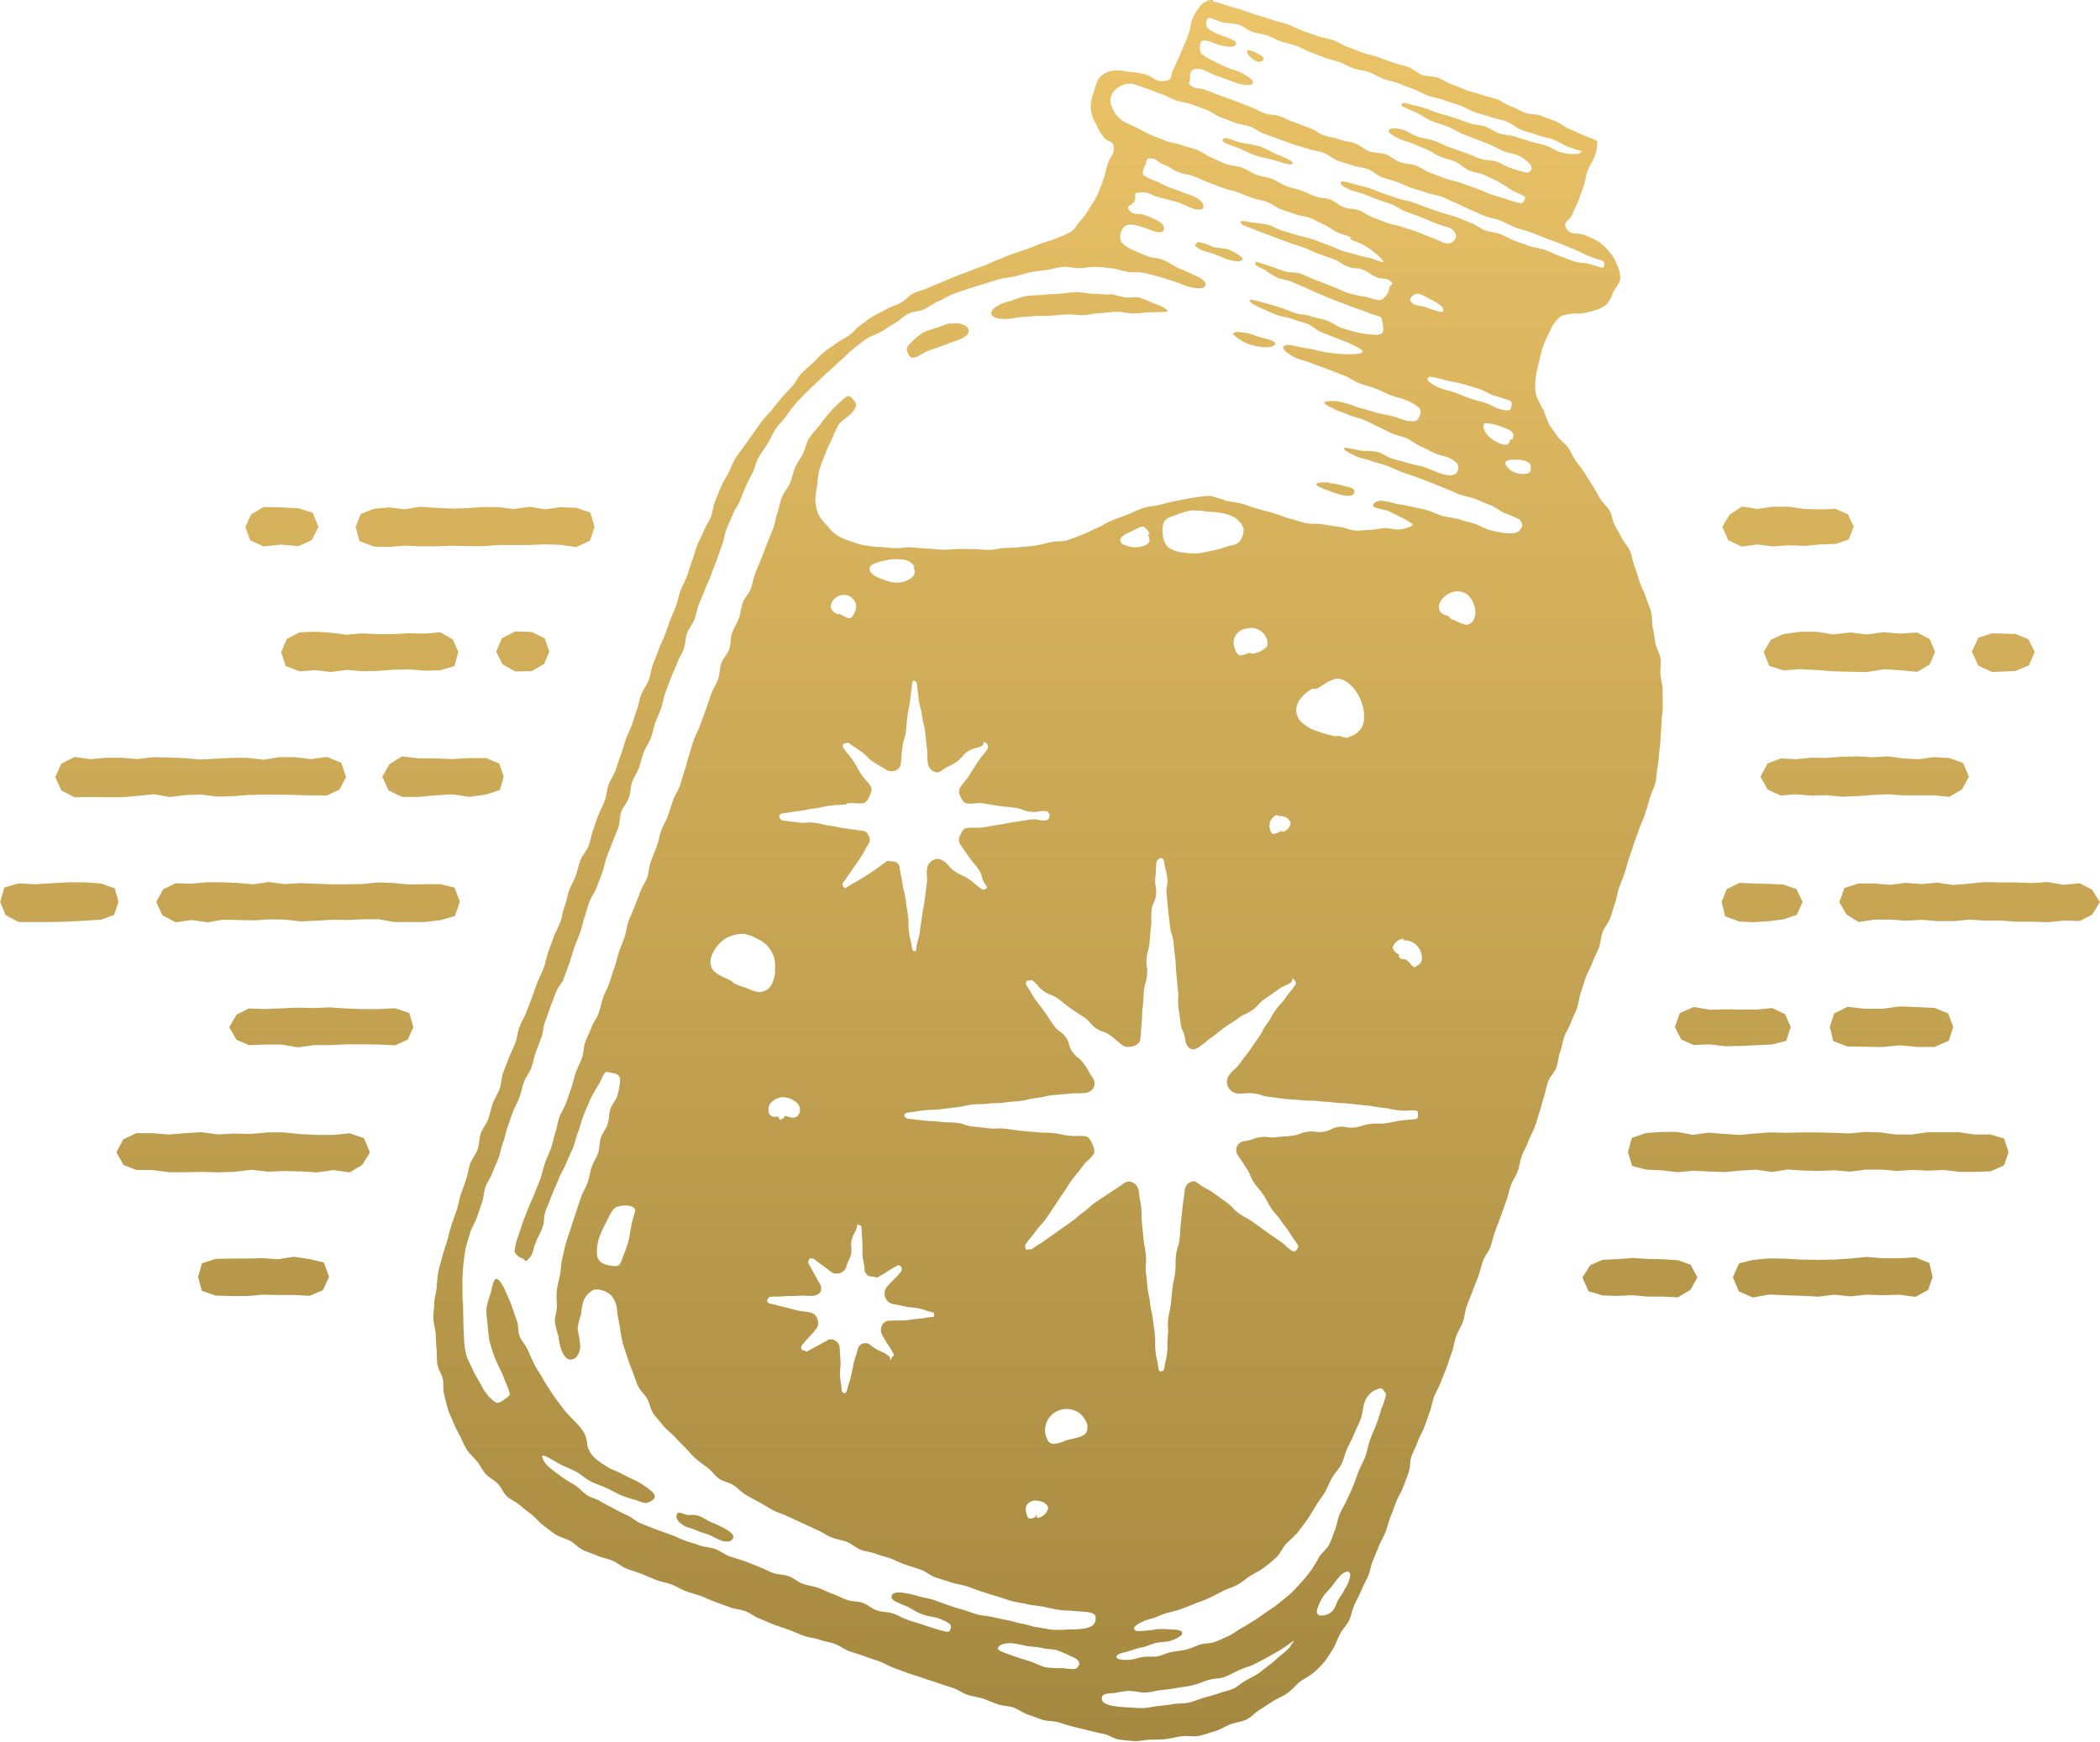 <svg xmlns="http://www.w3.org/2000/svg" xmlns:xlink="http://www.w3.org/1999/xlink" width="46.998" height="38.992" viewBox="0 0 46.998 38.992">
  <defs>
    <linearGradient id="linear-gradient" x1="0.5" y1="1" x2="0.5" gradientUnits="objectBoundingBox">
      <stop offset="0" stop-color="#a58940"/>
      <stop offset="0.997" stop-color="#ebc368"/>
      <stop offset="1" stop-color="#ebc368"/>
    </linearGradient>
  </defs>
  <path id="pib_icon" d="M654.215,998.456c-.008-.117-.038-.233-.051-.352s.016-.241,0-.359-.091-.226-.113-.343-.034-.235-.06-.351-.009-.243-.039-.358-.087-.224-.121-.338-.1-.219-.135-.331-.068-.229-.111-.34-.056-.235-.1-.342-.137-.2-.189-.3c-.044-.089-.1-.184-.159-.291-.051-.092-.053-.219-.113-.32s-.148-.168-.209-.266-.107-.194-.168-.29-.117-.19-.179-.285-.135-.182-.2-.274-.106-.2-.17-.293-.168-.159-.233-.247-.137-.192-.194-.281a2.713,2.713,0,0,1-.124-.318,2.147,2.147,0,0,1-.156-.3.908.908,0,0,1-.029-.331,2.245,2.245,0,0,1,.068-.389c.033-.124.058-.265.1-.387a2.9,2.9,0,0,1,.168-.376.708.708,0,0,1,.257-.328,1.314,1.314,0,0,1,.413-.048,1.7,1.7,0,0,0,.307-.069.693.693,0,0,0,.283-.136.967.967,0,0,0,.148-.274c.055-.106.144-.194.156-.3a.722.722,0,0,0-.078-.323.807.807,0,0,0-.166-.277,1.292,1.292,0,0,0-.237-.228,2.221,2.221,0,0,0-.3-.141c-.2-.09-.316.025-.43-.165-.083-.138.085-.165.143-.316s.072-.145.13-.295.052-.154.11-.3c.048-.124.052-.25.089-.35.049-.134.128-.232.157-.325a.82.82,0,0,0,.068-.352c-.011-.032-.1-.052-.319-.145-.085-.036-.186-.088-.319-.141-.094-.037-.184-.126-.307-.172-.1-.038-.208-.078-.327-.122-.1-.038-.231-.022-.348-.066-.1-.038-.2-.1-.318-.143s-.2-.115-.313-.157-.222-.056-.336-.1-.224-.055-.338-.1-.211-.09-.325-.132-.206-.107-.319-.148-.237-.024-.351-.065-.2-.135-.311-.175-.23-.062-.341-.1l-.334-.121c-.113-.04-.232-.058-.342-.1s-.222-.085-.331-.125-.213-.113-.323-.152-.235-.054-.344-.093-.227-.079-.335-.117-.219-.1-.327-.141-.232-.065-.339-.1-.233-.07-.339-.106l-.336-.114c-.129-.044-.245-.069-.339-.1a2.507,2.507,0,0,0-.344-.1c-.006,0,.017-.04.017-.04a.384.384,0,0,0-.3.147,1.2,1.2,0,0,0-.175.287c-.039.086-.038.206-.081.326s-.108.272-.163.4c-.068.164-.136.313-.179.395-.071.136-.006.227-.156.257-.26.052-.25-.077-.5-.147a2.336,2.336,0,0,0-.385-.052.765.765,0,0,0-.388-.008.5.5,0,0,0-.251.172,1.549,1.549,0,0,0-.1.284,1.021,1.021,0,0,0-.071.37.807.807,0,0,0,.119.35,1.175,1.175,0,0,0,.193.323c.094.094.187.05.2.182.022.192-.062.187-.124.371s-.044.19-.106.374c-.042.123-.089.23-.127.33a2.4,2.4,0,0,1-.18.3,1.265,1.265,0,0,1-.2.28c-.075.081-.126.2-.233.265a3.043,3.043,0,0,1-.323.141c-.1.043-.212.067-.333.114-.1.038-.207.083-.327.125l-.333.115c-.112.039-.214.089-.316.125s-.211.1-.313.135-.217.078-.318.117-.215.08-.316.121-.211.087-.312.131-.211.082-.312.13-.217.066-.318.119-.17.151-.271.206-.21.078-.311.137-.2.1-.3.159-.19.134-.285.2-.166.164-.259.231-.2.113-.292.184-.194.125-.281.2-.163.162-.247.241-.172.15-.253.233-.122.2-.2.283-.158.163-.233.252-.145.174-.216.266-.157.165-.228.26-.133.184-.2.279-.13.187-.2.284-.14.181-.2.28-.091.2-.154.323c-.044.083-.107.178-.167.315-.04.091-.084.2-.136.33-.039.1-.044.221-.092.344-.039.1-.114.2-.16.317-.039.1-.1.2-.147.323-.039.1-.068.219-.112.337s-.067.22-.111.337-.1.209-.145.325-.058.227-.1.342-.094.214-.136.329-.077.22-.12.335-.1.214-.139.328-.085.219-.127.333-.05.231-.093.345-.123.205-.166.32-.056.231-.1.345-.07.226-.112.34-.1.216-.138.331-.067.227-.109.34-.075.223-.116.337-.114.21-.156.324-.041.238-.083.352-.1.213-.145.327-.077.226-.119.34-.057.234-.1.349-.139.207-.181.318-.064.235-.105.347-.108.219-.148.33-.056.238-.1.349-.054.238-.094.35-.106.219-.147.331-.082.228-.123.339-.062.235-.1.347-.1.221-.143.332-.081.229-.122.34-.089.228-.131.34-.111.22-.152.331-.051.241-.092.352-.1.222-.143.333-.09.226-.131.337-.037.246-.077.356-.114.218-.153.328-.063.237-.1.346-.129.214-.168.324-.034.248-.072.358-.128.216-.166.324-.054.241-.091.349-.084.232-.12.339-.056.243-.092.35c-.041.123-.086.235-.119.341-.039.123-.063.241-.094.345-.038.127-.079.239-.106.343-.034.131-.07.243-.091.347a3.324,3.324,0,0,0-.038.356c-.013.124-.051.234-.054.353s-.023.227-.02.342.043.226.051.341.007.228.02.341,0,.231.018.344.1.217.122.328,0,.236.029.344.054.227.086.332.091.216.129.317a2.819,2.819,0,0,0,.152.3,2.076,2.076,0,0,0,.149.3c.06.085.148.161.223.254s.117.193.193.28.19.132.268.214.121.2.2.279.2.122.283.194.181.147.263.209c.1.077.171.177.261.244s.187.147.284.211.219.083.327.144.176.149.29.206c.1.048.213.078.33.131.1.044.22.061.337.11.1.043.193.129.31.176s.217.071.334.117.211.091.327.135.224.057.34.1.206.107.32.15.221.067.336.109.212.092.326.134.219.077.332.119.23.048.344.089.2.125.316.166.214.094.328.136.221.075.334.116.216.091.33.132.233.045.347.087.234.052.343.092.21.123.32.163.228.071.338.112.226.077.336.116.215.106.324.146.224.084.332.122.228.071.336.11.226.073.334.112.227.072.335.11.213.114.321.152.237.048.345.085.223.09.33.126.241.036.348.072.212.121.319.156.226.085.332.119.246.022.353.055.231.073.337.1.235.055.341.083c.123.031.236.057.343.079.124.026.227.109.334.124.124.018.242.028.352.034s.235-.028.35-.03.229,0,.347-.014.248-.048.368-.064.259.018.377-.007.242-.072.36-.106.226-.107.341-.152.246-.052.359-.107.195-.155.3-.22.2-.131.311-.2.223-.107.326-.185.179-.178.267-.245.21-.122.3-.2a2.156,2.156,0,0,0,.251-.253,2.9,2.9,0,0,0,.195-.3c.057-.091.09-.206.152-.323.05-.1.146-.18.2-.3.047-.1.064-.222.115-.34.045-.1.106-.2.155-.321s.1-.206.151-.322.06-.226.107-.342.09-.214.135-.329.107-.209.151-.324.069-.224.113-.339.083-.219.126-.334.112-.209.155-.324.081-.221.123-.336.021-.243.064-.358.1-.215.14-.329.106-.213.148-.327.078-.222.12-.337.055-.23.1-.343.107-.211.149-.326.089-.218.131-.332.074-.225.116-.339.052-.234.094-.348.109-.213.151-.328.046-.237.087-.351.087-.219.128-.332.089-.22.13-.333.064-.23.105-.344.127-.208.168-.323.064-.23.105-.344.085-.224.127-.339.08-.226.122-.34.062-.231.1-.341.115-.212.155-.322.053-.234.093-.343.105-.215.145-.325.1-.215.144-.324.068-.229.107-.338.064-.23.1-.34.054-.233.093-.342.142-.2.182-.31.046-.237.085-.346.054-.234.093-.343.112-.213.151-.322.1-.218.137-.327.046-.238.085-.347.072-.229.112-.339.107-.217.146-.326.1-.217.142-.326.043-.238.082-.347.132-.207.171-.314.071-.229.109-.337.053-.236.091-.344.088-.225.125-.331.06-.235.1-.341.078-.228.114-.334.083-.227.118-.332.1-.226.13-.331c.039-.122.072-.235.1-.339.038-.124.095-.229.123-.331.035-.128.029-.25.052-.353a3.393,3.393,0,0,0,.037-.35c.018-.122.026-.23.032-.344s.018-.22.022-.347.027-.234.025-.355,0-.236-.007-.356m-10.574-13.668c0-.161.029-.256.255-.213.093.018.206.105.375.159.108.035.232.085.379.136.241.083.381.072.4.01.017-.047-.071-.131-.277-.235-.084-.042-.2-.065-.333-.124-.148-.066-.259-.126-.344-.168-.221-.111-.235-.165-.231-.254.005-.131.006-.183.153-.161.066.009.153.057.28.092.245.067.35.046.372-.014s-.048-.1-.293-.187a1.38,1.38,0,0,1-.273-.126.169.169,0,0,1-.056-.272c.02-.023.113.028.344.1a3.125,3.125,0,0,1,.346.048c.094.031.184.119.306.161.1.034.216.041.335.082.1.036.2.1.316.136s.216.053.33.094.2.1.313.141.208.083.321.124.217.062.329.1.2.1.316.139.225.042.337.082.2.1.315.146.221.059.333.1.231.092.345.133.225.108.339.15.244.057.357.1.237.075.349.117.225.111.337.152.242.066.354.108.246.058.358.1.215.145.325.187.243.072.351.113c.126.048.252.064.357.1.132.051.236.123.331.161.213.085.332.1.33.114a.057.057,0,0,0-.035.014c-.011.031-.046.037-.118.039a.975.975,0,0,1-.347-.044c-.1-.029-.2-.108-.325-.147-.105-.033-.223-.054-.344-.093l-.339-.106c-.11-.035-.235-.034-.351-.072s-.208-.117-.322-.154-.236-.039-.349-.076-.225-.082-.338-.12-.232-.066-.344-.1-.224-.085-.334-.122-.237-.051-.346-.088c-.056-.019-.139-.031-.155.014s.1.076.344.187c.092.042.192.124.335.183.1.043.228.073.361.126.108.044.216.12.347.171.1.041.2.077.3.116s.206.079.3.119.2.1.292.139c.111.047.226.054.31.091a.832.832,0,0,1,.26.174c.1.088.077.215-.057.217a2.7,2.7,0,0,1-.343-.1c-.1-.031-.2-.1-.324-.147-.105-.035-.237-.02-.354-.061s-.217-.089-.331-.13l-.354-.124c-.128-.044-.237-.109-.344-.146-.132-.045-.258-.058-.362-.091-.145-.046-.248-.132-.343-.157-.249-.065-.323-.026-.325.032,0,.027.069.085.241.17.081.04.191.058.305.108.09.039.191.081.3.126s.208.122.31.165.233.067.335.11.2.15.3.193c.116.05.238.058.335.1.119.052.221.106.314.149a3.441,3.441,0,0,1,.3.189c.188.1.314.131.315.172a.175.175,0,0,1-.077.134,2.214,2.214,0,0,1-.352-.1c-.1-.032-.212-.063-.342-.107-.1-.035-.211-.09-.334-.133-.106-.037-.218-.079-.337-.12s-.228-.058-.346-.1-.22-.085-.336-.127-.208-.121-.324-.162-.24-.037-.356-.078-.2-.133-.319-.174-.247-.025-.362-.066-.207-.137-.322-.178c-.167-.06-.179-.028-.347-.088s-.177-.032-.344-.092-.152-.1-.319-.162-.166-.065-.333-.125-.161-.075-.329-.135-.185-.012-.352-.073-.158-.084-.325-.145-.165-.067-.333-.128-.167-.062-.335-.123-.166-.066-.335-.127-.2,0-.338-.109c-.058-.047,0-.066,0-.141m-2.5,35.509c-.016.1-.1.1-.335.067a2.263,2.263,0,0,1-.409-.022c-.115-.03-.236-.1-.382-.144s-.272-.086-.371-.121c-.244-.084-.319-.127-.306-.162.025-.067.119-.112.3-.111a2.848,2.848,0,0,1,.342.064c.106.017.225.015.348.045s.234.023.323.047a2.28,2.28,0,0,1,.3.128c.176.068.221.126.208.211,0,.005-.017,0-.017,0m4.747-.422a1.565,1.565,0,0,1-.233.209c-.074.063-.149.14-.242.207s-.164.135-.255.194-.188.106-.279.157-.182.138-.269.177c-.1.047-.223.067-.333.107s-.222.067-.334.1-.22.081-.332.107-.236.014-.349.033-.23.033-.343.044-.233.046-.345.045c-.128,0-.243-.01-.345-.017a2.411,2.411,0,0,1-.346-.036c-.183-.043-.244-.108-.212-.2.022-.06.083-.073.271-.083a2.39,2.39,0,0,1,.321-.049c.133,0,.254.04.367.038.13,0,.247-.047.361-.056s.238-.028.357-.048.233-.031.356-.062.22-.076.346-.115.242-.025.355-.067.216-.1.325-.151.228-.078.335-.131.215-.109.318-.167.213-.115.312-.18c.3-.2.321-.246.19-.068-.005.007,0,.005,0,.005m1.254-1.326c-.007.01-.013,0-.013,0a1.563,1.563,0,0,1-.152.259c-.063.092-.081.215-.147.278a.329.329,0,0,1-.292.1c-.069-.025-.07-.08-.046-.146a1.079,1.079,0,0,1,.13-.278c.057-.081.141-.155.2-.234a2.5,2.5,0,0,1,.193-.241c.121-.108.207-.1.212,0a.752.752,0,0,1-.089.258m.8-4.026c-.032.092-.061.216-.12.371-.038.1-.093.223-.146.363-.042.11-.056.239-.109.376v.007c-.044.115-.107.216-.147.321s-.083.227-.123.331-.1.219-.146.323-.117.215-.16.318-.059.239-.1.341-.083.231-.131.328c-.057.114-.169.187-.225.281a3.383,3.383,0,0,1-.182.3,2.912,2.912,0,0,1-.219.27c-.077.083-.151.17-.242.252s-.174.143-.271.224-.181.126-.272.191-.177.129-.272.187-.184.119-.284.171-.183.128-.285.174-.2.094-.308.133-.224.026-.331.06-.2.084-.315.112-.219.033-.33.056-.207.075-.3.093c-.115.022-.226,0-.32.015-.123.018-.224.06-.31.065-.2.012-.316-.021-.294-.078s.123-.073.274-.115a2.362,2.362,0,0,1,.288-.084c.112-.02.213-.074.313-.1.119-.027.236-.018.326-.046.164-.051.252-.118.265-.155.025-.067-.061-.1-.243-.1a1.84,1.84,0,0,0-.323-.007,2.41,2.41,0,0,1-.444.042c-.11-.04-.071-.107.059-.176a1.068,1.068,0,0,1,.257-.1c.1-.023.207-.083.327-.12.105-.032.22-.052.335-.094s.213-.081.324-.126.218-.078.325-.128.206-.106.311-.159.223-.081.323-.139.19-.141.287-.2.21-.112.3-.182a3.292,3.292,0,0,0,.271-.224c.088-.082.133-.209.217-.3s.179-.162.258-.258.147-.191.219-.291.125-.2.193-.309.14-.2.2-.3.1-.216.162-.326.154-.193.208-.3.076-.23.126-.344.111-.216.157-.331.106-.22.148-.337c.054-.148.048-.284.088-.375a.465.465,0,0,1,.241-.275c.111-.052.146-.061.2.03.037.063.081-.014-.048.357m.783-6.457c-.175.022-.177.013-.352.036s-.173.038-.347.061-.178-.006-.353.017-.171.055-.346.078-.182-.035-.358-.012-.166.086-.341.109-.181-.026-.355,0-.17.065-.346.088-.177.01-.353.033-.182-.026-.359,0-.17.066-.347.088a.217.217,0,0,0-.177.121.209.209,0,0,0,.033.209c.095.142.093.143.188.285s.064.163.159.307.113.13.208.273.082.152.177.3.118.129.213.272.109.135.2.279.1.143.193.287c.018.028-.014.079-.037.1s-.029.037-.046.037a.1.1,0,0,1-.051-.013c-.147-.1-.136-.121-.284-.226s-.149-.1-.3-.209l-.295-.212c-.148-.106-.162-.086-.311-.192s-.126-.139-.275-.245-.147-.109-.3-.216-.165-.085-.314-.191c-.039-.028-.08-.069-.126-.069a.223.223,0,0,0-.2.223c-.02.18-.028.179-.048.359s-.018.18-.038.359-.01.181-.029.36-.059.176-.079.356,0,.182-.017.362-.039.177-.06.357-.017.18-.037.359-.041.177-.061.358.013.184-.007.365,0,.183-.016.365-.043.178-.062.36a.09.09,0,0,1-.075.076c-.036,0-.056-.042-.06-.078-.02-.18-.041-.177-.061-.357s0-.183-.015-.362-.025-.178-.045-.358-.042-.177-.062-.358-.037-.178-.057-.358-.019-.18-.039-.359.017-.183,0-.363-.031-.179-.051-.359-.017-.181-.036-.362,0-.183-.02-.364-.033-.18-.053-.361a.239.239,0,0,0-.227-.214.243.243,0,0,0-.128.058c-.145.1-.15.1-.3.2s-.149.1-.3.2-.133.12-.279.225-.135.119-.282.224-.148.1-.294.207l-.295.208c-.147.105-.155.093-.3.2-.012.008-.031-.008-.045-.008s-.054.025-.068.012a.125.125,0,0,1-.011-.124c.1-.145.115-.137.218-.282s.123-.133.227-.278.1-.148.2-.293.094-.154.2-.3.09-.156.2-.3.119-.137.224-.284.138-.124.243-.271c.047-.065.011-.16-.022-.234s-.08-.163-.16-.173c-.18-.019-.183.007-.363-.013s-.177-.038-.357-.057-.182,0-.361-.019-.181-.013-.361-.033-.179-.026-.358-.046-.183.01-.363-.01l-.359-.04c-.18-.02-.175-.062-.356-.082s-.182,0-.363-.023-.182-.008-.364-.028l-.362-.042c-.035,0-.082-.043-.082-.078s.049-.055.084-.059c.18-.02.179-.029.358-.049s.182-.006.361-.025.179-.024.359-.043.178-.042.358-.062.182,0,.361-.021.181,0,.361-.024.179-.017.359-.037.177-.045.357-.065.178-.042.359-.062.181-.014.363-.034.183,0,.365-.017a.247.247,0,0,0,.2-.131.238.238,0,0,0-.041-.228c-.1-.145-.084-.159-.187-.3s-.148-.114-.252-.26-.048-.185-.152-.33-.156-.109-.261-.256-.1-.149-.205-.3-.111-.143-.215-.29-.088-.159-.193-.306a.094.094,0,0,1,.005-.107c.013-.013.042-.006.06-.006s.042-.018.054-.01c.145.1.118.142.263.245s.173.066.319.17.139.113.284.216.15.1.3.2.121.139.268.244.18.059.326.165.134.122.282.227a.188.188,0,0,0,.123.024c.116,0,.247-.056.26-.171.02-.179.012-.18.031-.36s0-.182.023-.361.008-.181.027-.36.051-.176.07-.357-.029-.185-.01-.365.046-.177.065-.356.013-.18.033-.359-.006-.184.013-.363.081-.174.1-.354-.036-.187-.016-.368.008-.183.027-.364a.141.141,0,0,1,.1-.087c.035,0,.068.056.072.091.02.18.049.177.068.357s-.032.185-.013.365.014.18.034.359.022.18.042.36.058.175.077.355.019.179.039.359.008.181.027.36.015.181.034.361-.011.184.009.365.03.18.05.361.077.174.1.356c.012.115.075.235.191.235a.27.27,0,0,0,.135-.065c.145-.1.138-.112.283-.216s.139-.115.284-.218.155-.091.3-.2.166-.077.312-.182.124-.137.27-.242.148-.1.295-.208.168-.075.315-.18c.012-.009.008-.073.021-.073s.042.034.056.047a.082.082,0,0,1,0,.1c-.1.145-.11.14-.214.285s-.122.132-.227.278-.084.159-.189.3-.082.162-.187.307-.1.148-.206.295-.111.143-.216.289-.14.122-.245.269a.266.266,0,0,0-.019.246.271.271,0,0,0,.195.152c.182.019.186-.02.369,0s.178.058.36.078.181.027.363.047.184.009.367.028.184,0,.366.02.183.012.365.032.183.008.365.028l.365.039c.183.02.181.033.365.053s.182.037.365.057.187-.015.371.005c.035,0,.038.058.038.093s0,.082-.037.087m-8.515,8.914a.665.665,0,0,1-.118.039c-.075,0-.084-.084-.092-.113a.256.256,0,0,1,.005-.193.251.251,0,0,1,.164-.1s0,0,.008,0c.169,0,.28.058.31.167a.305.305,0,0,1-.231.222c-.042-.011-.009-.067-.051-.056s.017,0,.006.035m.216-1.837a.476.476,0,0,1,.444-.58.483.483,0,0,1,.294.077.519.519,0,0,1,.19.255.28.28,0,0,1-.018.194c-.059.1-.245.122-.412.166a.447.447,0,0,0-.1.037.834.834,0,0,1-.214.051c-.1,0-.147-.071-.182-.2m-3.659-2.238c.118.216.136.206.255.424.016.029-.008.053-.033.074s-.016.065-.033.065-.009-.066-.022-.076c-.193-.154-.233-.1-.426-.258a.175.175,0,0,0-.29.1c-.034.152-.054.148-.087.3s-.029.153-.063.3-.051.148-.085.3c-.007.032-.033.079-.065.079,0,0-.006-.01-.007-.01-.036,0-.052-.046-.053-.081-.006-.155-.028-.154-.035-.31s.018-.156.012-.312-.013-.155-.019-.311a.205.205,0,0,0-.219-.187c-.034,0-.053.023-.084.04l-.434.236c-.01.006-.037-.025-.049-.025s-.046,0-.059-.016a.08.08,0,0,1,0-.1c.154-.193.169-.18.324-.373a.228.228,0,0,0,.023-.213.224.224,0,0,0-.153-.148c-.152-.033-.155-.017-.307-.051s-.15-.042-.3-.076-.151-.04-.3-.073c-.034-.008-.069-.029-.065-.064s.039-.088.074-.089c.156-.007.156,0,.31-.011s.156,0,.312-.011.156.009.312,0a.218.218,0,0,0,.188-.091.208.208,0,0,0-.032-.2c-.119-.217-.12-.216-.239-.432a.111.111,0,0,1,.031-.11c.013-.011.038,0,.054,0a.055.055,0,0,1,.04.01c.193.154.2.144.394.3a.234.234,0,0,0,.326-.116c.033-.152.073-.143.106-.295s-.018-.163.016-.316.084-.142.117-.293c.008-.032,0-.055.037-.055,0,0,0,.018,0,.018.035,0,.062.007.063.042.006.155.013.155.02.31s0,.155.006.311.036.154.043.309a.17.17,0,0,0,.185.179c.034,0,.078.031.11.015.216-.119.209-.134.425-.252.011-.005.021-.02.033-.02a.091.091,0,0,1,.06.031.1.1,0,0,1,.011.107c-.154.193-.179.174-.333.366a.22.22,0,0,0-.027.21.224.224,0,0,0,.152.15c.152.033.152.03.3.063s.157.011.309.044.148.052.3.086c.034.007.036.03.033.065s-.009.039-.045.04c-.155.007-.154.032-.309.039s-.155.029-.31.035-.156,0-.312.007a.2.2,0,0,0-.181.087.232.232,0,0,0-.011.217m-.783-11.88c.179-.024.184.016.363-.007.073-.009.112-.095.143-.162s.068-.153.028-.213c-.1-.147-.119-.133-.217-.279s-.083-.157-.181-.3-.115-.135-.213-.282a.07.07,0,0,1,0-.089.068.068,0,0,1,.052-.014c.013,0,.042-.021.053-.014l.293.2c.147.1.123.134.27.231s.156.084.3.182a.2.2,0,0,0,.116.024.194.194,0,0,0,.2-.174c.023-.177.011-.179.034-.356s.055-.175.078-.352.013-.18.037-.359.037-.177.06-.356.019-.179.043-.359c0-.035.024-.074.059-.074v.019c.035,0,.042.022.047.057.023.178.021.178.043.355s.049.175.072.353.045.176.068.354.017.18.04.359,0,.182.024.361a.232.232,0,0,0,.215.2.228.228,0,0,0,.113-.056c.147-.1.161-.077.307-.176s.117-.142.264-.24.185-.041.332-.138c.012-.008.006-.071.02-.071a.131.131,0,0,1,.067.033.129.129,0,0,1,.018.122c-.1.147-.115.135-.212.282s-.094.15-.192.3-.113.137-.211.283a.2.2,0,0,0,.008.2c.03.066.068.144.14.154.177.022.183-.024.36,0s.177.033.355.057.179.017.358.041.174.065.352.089.187-.033.365-.01c.035,0,.068.067.068.1s-.034.091-.069.1c-.177.023-.185-.037-.362-.014s-.177.03-.355.053-.177.04-.355.063-.177.035-.357.059-.183-.008-.362.015c-.073.01-.112.092-.142.158a.2.2,0,0,0-.006.2c.1.146.1.143.2.29s.119.133.217.28.047.181.145.328c.018.028.059.063.035.086a.143.143,0,0,1-.065.039.153.153,0,0,1-.055-.021c-.147-.1-.132-.119-.279-.217s-.163-.073-.31-.171-.118-.142-.265-.239a.261.261,0,0,0-.127-.044.255.255,0,0,0-.232.207c-.023.177.015.182-.009.359s-.023.178-.046.356-.034.177-.058.356-.028.179-.051.357-.054.175-.078.354c0,.035,0,.079-.037.079s-.055-.042-.06-.076c-.023-.178-.044-.175-.067-.352s0-.182-.022-.36-.029-.177-.051-.356-.047-.176-.07-.355-.04-.176-.063-.356a.158.158,0,0,0-.176-.156c-.041,0-.083-.023-.118,0-.147.1-.14.107-.287.205s-.149.1-.3.193-.158.082-.305.179c-.012.008-.017.022-.03.022s-.027-.014-.04-.027-.039-.053-.021-.081c.1-.146.1-.141.2-.288s.1-.143.2-.29.081-.158.179-.305a.181.181,0,0,0,0-.188.162.162,0,0,0-.143-.107l-.355-.048c-.178-.023-.177-.038-.355-.061s-.176-.045-.354-.068-.184.015-.363-.008l-.358-.044a.112.112,0,0,1-.071-.1c0-.035.041-.055.076-.06.178-.023.177-.027.354-.05s.177-.036.355-.059.176-.041.355-.064.181-.006.36-.029m-.333-4.5a.294.294,0,0,1,.25-.183.341.341,0,0,1,.134.012.347.347,0,0,1,.164.179.318.318,0,0,1-.043.227c-.026.055-.06.1-.111.1s-.128-.057-.2-.092c-.024-.011-.033.009-.057,0a.234.234,0,0,1-.144-.129.133.133,0,0,1,.011-.107m1.679-.514a.573.573,0,0,1-.417.012,1.874,1.874,0,0,1-.281-.108c-.135-.082-.171-.19-.079-.26a1.119,1.119,0,0,1,.292-.092.959.959,0,0,1,.36-.025.343.343,0,0,1,.3.156c0,.012-.022.01-.022.01.071.153,0,.247-.158.307m-2.767,11.561a.492.492,0,0,1,.332.142.211.211,0,0,1,.012.266.144.144,0,0,1-.109.052.652.652,0,0,1-.077-.01c-.042-.006-.073-.03-.1-.03-.008,0-.017.015-.024.016,0,.036-.031.051-.068.051,0,0,0,.028,0,.028-.038,0-.059-.047-.058-.086l-.007.011c-.007,0-.072,0-.078,0a.129.129,0,0,1-.123-.065.236.236,0,0,1,.044-.258.4.4,0,0,1,.261-.118m-.175-2.85a.712.712,0,0,1-.055.278.326.326,0,0,1-.3.223.856.856,0,0,1-.272-.086c-.084-.032-.179-.054-.269-.1-.065-.031-.055-.052-.119-.082-.2-.094-.363-.159-.41-.286a.373.373,0,0,1,.021-.3.794.794,0,0,1,.268-.331.8.8,0,0,1,.413-.12.75.75,0,0,1,.308.106.731.731,0,0,1,.239.159.76.76,0,0,1,.147.249.732.732,0,0,1,.024.284m8.138-9.454a.591.591,0,0,1-.268-.029c-.114-.035-.159-.09-.132-.163.017-.047.105-.1.222-.152s.238-.131.288-.113a.387.387,0,0,1,.139.159c0,.011-.041.011-.041.011.078.167.044.241-.208.287m2.347-.366a.39.39,0,0,1-.1.257c-.061.062-.187.068-.308.11a1.877,1.877,0,0,1-.31.082,2.464,2.464,0,0,1-.321.058,1.927,1.927,0,0,1-.327-.021.75.75,0,0,1-.3-.1.391.391,0,0,1-.133-.264.571.571,0,0,1,.014-.3c.031-.085.137-.133.285-.178a1.583,1.583,0,0,1,.348-.1,2.513,2.513,0,0,1,.361.03,2.068,2.068,0,0,1,.358.041.75.75,0,0,1,.314.146c.008.011-.005.012-.005.012a.29.29,0,0,1,.13.22m.058,2.2a.388.388,0,0,1,.093-.018.376.376,0,0,1,.37.261.235.235,0,0,1,0,.153.555.555,0,0,1-.321.163c-.035.01-.045-.026-.08-.017a.963.963,0,0,1-.179.054c-.078,0-.114-.06-.141-.16a.314.314,0,0,1,.254-.437m.746,4.552a.921.921,0,0,1-.12.042c-.076,0-.084-.084-.092-.113a.252.252,0,0,1,.163-.314s.01.024.013.024c.168,0,.257.054.287.164a.247.247,0,0,1-.2.2c0,.008-.013.02-.009.02s.007-.018.009-.019h0a.168.168,0,0,0,.031-.069c0,.032-.055.055-.085.063m.378-2.693a.427.427,0,0,1,.045-.209.778.778,0,0,1,.31-.3c.025-.013.067.009.092,0a1.063,1.063,0,0,0,.134-.077c.028-.017.056-.034.082-.054a.6.6,0,0,1,.145-.067.312.312,0,0,1,.106-.032.417.417,0,0,1,.25.1.889.889,0,0,1,.242.3.983.983,0,0,1,.113.509.425.425,0,0,1-.3.38c-.028.007-.055.036-.089.036a1.034,1.034,0,0,1-.167-.043c-.042-.007-.046.014-.089.007a2.676,2.676,0,0,1-.369-.1.936.936,0,0,1-.335-.172.4.4,0,0,1-.168-.278m2.679,5.691s-.01.03-.013.03c-.064,0-.1-.07-.15-.122a.564.564,0,0,0-.095-.063c-.013.013-.028,0-.046,0s-.029,0-.042-.01c-.029-.025-.049-.053-.024-.082-.091-.051-.162-.119-.147-.185a.294.294,0,0,1,.238-.178s0,.037,0,.037a.4.4,0,0,1,.283.1.416.416,0,0,1,.128.276.176.176,0,0,1-.136.2m1.3-7.767a.194.194,0,0,1-.173.128.889.889,0,0,1-.293-.122.1.1,0,0,1,0,.021.343.343,0,0,1-.1-.091c-.08-.02-.169-.052-.2-.124a.2.2,0,0,1,0-.168.461.461,0,0,1,.387-.264.466.466,0,0,1,.187.043.441.441,0,0,1,.194.262.411.411,0,0,1,0,.315m1.055-2.037c-.032.088-.139.139-.345.116a3.043,3.043,0,0,1-.364-.072c-.1-.024-.208-.1-.342-.143-.106-.03-.224-.06-.354-.1-.11-.033-.237-.037-.363-.075s-.227-.093-.339-.125-.242-.051-.35-.08c-.129-.036-.252-.042-.352-.067a1.669,1.669,0,0,0-.338-.066c-.158.024-.225.111-.107.157.087.034.2.04.294.082s.189.094.271.134a1.093,1.093,0,0,1,.264.16c.013.029-.124.09-.308.112-.095.011-.21-.036-.324-.03s-.216.037-.321.037-.231.026-.324.018c-.13-.012-.248-.069-.368-.084s-.245-.034-.369-.057-.248,0-.376-.026-.229-.07-.358-.1c-.113-.03-.228-.082-.357-.12-.113-.032-.234-.065-.363-.1s-.249-.083-.352-.113c-.142-.04-.263-.045-.361-.068a2.623,2.623,0,0,0-.357-.108,2.516,2.516,0,0,0-.368.039c-.14.017-.263.05-.382.071s-.25.056-.375.089-.248.029-.379.074c-.111.039-.226.1-.359.15-.11.043-.233.086-.365.14-.116.049-.213.122-.316.163s-.22.106-.324.145-.225.089-.333.123-.243.011-.356.038-.223.058-.341.077-.225.025-.348.036-.225.017-.35.021c-.11,0-.224.042-.348.042s-.227-.017-.351-.019-.228,0-.352,0-.231.019-.354.013-.229-.02-.352-.025-.23-.021-.352-.027-.234.025-.356.019-.233-.022-.355-.028-.223-.021-.323-.035a1.963,1.963,0,0,1-.309-.094,1.3,1.3,0,0,1-.293-.127.9.9,0,0,1-.224-.218,1.03,1.03,0,0,1-.2-.256,1.011,1.011,0,0,1-.068-.318,1.831,1.831,0,0,1,.042-.321,2.932,2.932,0,0,1,.04-.323,3.032,3.032,0,0,1,.128-.356,2.327,2.327,0,0,1,.152-.342,2.516,2.516,0,0,1,.16-.348c.071-.1.2-.155.287-.255.136-.15.116-.206.055-.286-.1-.127-.136-.131-.285.015a2.4,2.4,0,0,0-.274.273c-.083.1-.155.194-.223.285a3.355,3.355,0,0,0-.228.283c-.054.091-.072.215-.133.339-.047.095-.122.191-.176.315-.044.1-.062.221-.113.344-.042.1-.134.195-.181.316-.041.1-.059.225-.1.343s-.05.23-.094.348-.089.216-.133.334-.086.217-.129.335-.094.216-.137.333-.06.229-.1.346-.139.2-.181.318-.047.235-.089.351-.11.212-.152.329-.021.245-.063.361-.136.2-.178.32-.031.24-.073.356-.112.213-.153.328-.076.226-.117.341-.083.225-.124.34-.1.218-.144.334-.067.231-.108.346-.056.232-.1.347-.067.23-.108.345-.113.215-.154.33-.073.23-.115.346-.108.216-.149.331-.058.236-.1.352-.092.225-.133.341-.04.241-.08.352-.116.213-.156.325-.088.223-.128.335-.1.219-.137.331-.048.237-.088.349-.085.224-.125.336-.057.234-.1.345-.073.229-.112.34-.1.219-.14.33-.06.233-.1.344-.122.21-.161.321-.1.219-.139.329-.034.242-.073.352-.1.218-.138.329-.062.231-.1.341-.078.225-.116.335-.113.213-.151.322-.051.234-.09.342-.057.234-.095.342-.094.222-.132.329-.067.232-.1.339-.091.223-.128.329-.1.221-.14.325c-.042.122-.094.23-.128.331-.045.129-.08.241-.111.334a1.389,1.389,0,0,0-.081.334.266.266,0,0,0,.164.153c.077.028.076.1.131.037.135-.144.1-.163.165-.348s.09-.178.16-.363.011-.207.08-.393c.041-.109.092-.227.14-.353s.1-.23.147-.352.119-.226.166-.346.109-.235.155-.351.073-.252.118-.366.076-.257.119-.362c.058-.145.113-.266.157-.372a3.932,3.932,0,0,1,.2-.349c.124-.272.126-.262.223-.241.131.029.244.031.238.192a1.665,1.665,0,0,1-.065.337c-.025.09-.115.178-.155.3-.03.094-.021.215-.06.333-.033.1-.112.188-.151.3s-.022.223-.061.338-.1.2-.141.312-.055.24-.092.348-.111.221-.148.33-.08.234-.115.342-.079.235-.112.343-.08.235-.111.342c-.036.124-.057.244-.084.352-.032.125-.027.248-.049.357-.025.125-.058.239-.072.351s0,.239,0,.356-.047.233-.043.356a2.149,2.149,0,0,0,.079.315,1.57,1.57,0,0,0,.067.311c.056.139.119.211.2.214.1,0,.2-.086.222-.281a2.8,2.8,0,0,0-.06-.392,1.261,1.261,0,0,1,.076-.332,1.378,1.378,0,0,1,.065-.335c.07-.131.182-.227.262-.229a.472.472,0,0,1,.357.143.559.559,0,0,1,.125.354c.013.112.04.227.059.342s.036.228.063.342.071.219.105.331.076.217.119.327.074.219.123.325.148.182.205.285.069.227.134.324.148.177.22.27.17.155.249.242.155.164.239.247.15.172.239.25.181.139.275.211.155.174.252.242.221.081.321.144.173.158.276.217.2.113.311.172.2.122.309.177.219.084.329.136.212.1.322.15.213.1.324.149.206.119.316.166.233.056.344.1.2.131.311.176.236.05.347.094.229.066.34.109.218.1.33.137.228.072.34.112.208.13.32.168.228.072.34.109.235.052.348.087.224.085.336.119.228.076.341.107.23.079.344.109.238.044.351.071.24.034.353.056.236.053.347.07.243.014.353.025.211.014.28.024c.185.026.194.076.194.143,0,.109-.058.186-.225.221a1.6,1.6,0,0,1-.357.024,3.173,3.173,0,0,1-.361.01c-.11-.01-.23-.038-.359-.056s-.223-.061-.333-.079-.223-.057-.333-.079-.225-.046-.335-.071-.227-.03-.336-.057-.216-.075-.324-.106-.219-.062-.326-.1-.213-.077-.318-.115c-.121-.044-.24-.053-.337-.083a2.481,2.481,0,0,0-.338-.08c-.191-.029-.287,0-.286.094,0,.063.078.1.325.2.1.038.2.125.357.182s.3.063.389.1c.281.111.276.155.244.243-.019.053-.019.077-.3-.006-.085-.025-.193-.061-.333-.109-.1-.032-.209-.061-.336-.106-.1-.035-.2-.1-.325-.141-.1-.036-.23-.024-.348-.066s-.2-.124-.314-.167-.235-.025-.352-.067-.21-.094-.326-.136-.211-.095-.326-.136-.229-.049-.345-.091-.2-.129-.316-.17-.241-.031-.347-.071-.215-.1-.321-.141-.221-.089-.327-.127-.229-.07-.334-.109-.209-.122-.314-.16-.239-.041-.342-.079-.231-.071-.334-.109-.223-.1-.324-.135c-.119-.044-.229-.079-.328-.116l-.324-.129c-.123-.051-.21-.137-.3-.179-.122-.053-.218-.106-.31-.154s-.2-.1-.3-.163-.212-.079-.3-.138-.168-.153-.257-.213-.2-.114-.281-.176c-.1-.072-.192-.137-.265-.2a.571.571,0,0,1-.2-.245c-.02-.091.028-.076.38.132.066.039.2.087.366.169.11.056.212.163.342.226s.255.1.376.159.217.111.306.152a3.166,3.166,0,0,0,.325.105c.188.074.229.074.3.04.153-.071.165-.154,0-.278a1.746,1.746,0,0,0-.336-.212c-.108-.051-.208-.1-.3-.149s-.219-.086-.3-.143a2.121,2.121,0,0,1-.278-.194.559.559,0,0,1-.176-.3.651.651,0,0,0-.151-.384c-.073-.092-.177-.189-.291-.31-.078-.082-.138-.176-.21-.268s-.129-.179-.193-.277-.118-.186-.176-.289-.121-.187-.173-.294-.095-.2-.142-.31-.134-.186-.178-.3-.021-.232-.062-.344-.073-.212-.112-.325c-.045-.132-.1-.237-.136-.325-.08-.188-.162-.295-.216-.289s-.08.136-.126.331a1.967,1.967,0,0,0-.095.343,2.761,2.761,0,0,0,.032.356,2.954,2.954,0,0,0,.039.353,3.1,3.1,0,0,0,.106.34,2.837,2.837,0,0,0,.145.322c.045.094.077.188.109.267a1.28,1.28,0,0,1,.1.28.714.714,0,0,1-.172.135c-.111.077-.138.06-.282-.073a1.218,1.218,0,0,1-.2-.294c-.054-.1-.126-.205-.177-.322s-.114-.227-.15-.339a1.706,1.706,0,0,1-.047-.366c-.012-.1-.01-.212-.015-.336,0-.107-.007-.22-.006-.338s-.02-.226-.015-.341-.008-.231,0-.343.011-.234.025-.34c.016-.125.03-.241.051-.339.013-.059.05-.174.1-.345.031-.094.1-.2.146-.327.034-.1.075-.214.117-.337.036-.1.036-.229.078-.348s.114-.2.156-.321.095-.212.136-.329.057-.226.1-.342.059-.227.1-.342.076-.222.117-.337.105-.211.147-.326.061-.227.1-.342.123-.205.165-.32.06-.229.1-.343.084-.219.126-.333.04-.236.082-.35.079-.222.12-.336.084-.222.126-.336.138-.2.18-.317.082-.222.123-.336.065-.227.106-.34.088-.219.129-.333.062-.231.1-.345.067-.229.108-.343.12-.209.161-.322.088-.223.129-.338.061-.233.1-.347.088-.222.128-.331.09-.221.131-.33.025-.245.066-.354.132-.206.172-.314.032-.242.072-.351.112-.213.152-.322.066-.23.106-.34.118-.21.159-.32.064-.231.1-.34.093-.22.132-.33.054-.237.094-.346.085-.225.125-.334.1-.22.137-.328.111-.215.151-.322.034-.243.073-.35.128-.209.168-.316.061-.235.1-.341.1-.222.137-.328.1-.222.136-.328.086-.226.125-.331.079-.229.119-.333c.046-.12.055-.243.094-.345.046-.121.1-.227.14-.326.048-.123.124-.219.164-.315.052-.126.09-.234.132-.325.058-.129.11-.225.157-.314.056-.106.063-.223.126-.329s.141-.211.2-.3c.07-.116.114-.23.171-.322.073-.115.169-.193.231-.282.073-.1.14-.2.216-.289s.158-.165.249-.26c.075-.078.166-.155.262-.252s.175-.165.265-.246.174-.166.268-.244.171-.172.267-.245.19-.151.29-.219.225-.1.328-.159.2-.133.306-.192.19-.155.3-.21.243-.049.354-.1.2-.132.316-.178.212-.117.327-.16.228-.081.344-.12.229-.07.346-.106.23-.077.348-.111.241-.034.36-.064.236-.068.352-.091.242-.035.36-.052.239-.057.358-.067.244.031.365.029.241-.033.362-.028.24.018.361.031.233.059.354.078.242,0,.363.024.232.059.352.089.228.075.347.109.238.1.328.119c.213.049.327.025.342-.016.033-.088,0-.139-.245-.255-.088-.043-.2-.093-.355-.156-.1-.042-.207-.129-.345-.185-.109-.043-.235-.034-.333-.076-.115-.047-.221-.091-.31-.13a.843.843,0,0,1-.275-.178.272.272,0,0,1-.018-.228c.054-.148.137-.194.312-.165a2.442,2.442,0,0,1,.377.122c.214.078.314.041.262-.106-.023-.065-.194-.157-.414-.237-.179-.065-.243.028-.36-.123-.069-.09.077-.086.127-.187s-.034-.18.077-.193c.251-.03.243.04.487.106.119.032.251.063.371.1.152.045.277.116.353.143.132.048.234.031.247,0,.024-.068,0-.147-.149-.236a3.086,3.086,0,0,0-.3-.119c-.088-.038-.191-.068-.3-.109s-.212-.105-.3-.142a1.332,1.332,0,0,1-.293-.139.287.287,0,0,1,.04-.2c.043-.073.018-.164.1-.169.175-.011.171.083.336.143s.15.1.314.162.176.033.342.093.16.076.326.137.165.065.331.125.173.042.339.1c.112.04.216.087.318.124s.23.052.331.089.2.123.3.161.223.073.322.111c.115.044.237.044.334.084.116.046.213.106.306.146.117.05.2.127.295.171.113.054.232.072.32.122.008.008-.024.033-.024.033.117.067.26.1.364.17a1.888,1.888,0,0,1,.314.248c.125.143.119.127-.159.032-.115-.04-.236-.052-.344-.089s-.234-.057-.342-.093-.221-.1-.327-.133-.225-.09-.332-.125-.237-.06-.342-.093c-.121-.039-.235-.067-.338-.1-.126-.039-.229-.107-.328-.135a3.479,3.479,0,0,0-.351-.048c-.25-.056-.322-.039-.219.049.016.013.149.059.345.138.1.039.213.079.341.129.105.041.221.081.342.128s.23.072.349.118.223.1.341.142c.161.061.163.056.325.117s.148.1.31.163.181.012.344.073.146.106.31.168.2-.012.325.107c.058.054-.035.059-.05.136a.368.368,0,0,1-.151.247c-.077.04-.138.014-.376-.055a3.493,3.493,0,0,1-.385-.08c-.105-.037-.221-.1-.363-.15-.111-.04-.231-.095-.369-.145-.121-.044-.228-.1-.334-.14-.126-.044-.263-.021-.365-.056-.133-.045-.244-.09-.339-.119-.217-.068-.3-.106-.305-.086-.02.056-.023.068.2.172a2.74,2.74,0,0,0,.28.177c.087.036.2.043.316.09.092.036.19.082.3.125.094.037.189.095.3.138s.235.1.347.143.242.091.349.134c.129.053.254.082.352.124.2.084.348.118.361.133a.743.743,0,0,1,.047.229c.017.124-.037.181-.243.158a2.1,2.1,0,0,1-.355-.053c-.1-.026-.214-.056-.344-.1-.1-.032-.2-.124-.323-.164-.106-.034-.226-.052-.348-.093s-.247-.036-.349-.07c-.125-.04-.232-.092-.331-.123-.136-.042-.248-.077-.34-.1-.217-.058-.332-.095-.353-.069s.058.1.3.2c.087.036.191.088.326.138.1.037.222.044.349.091s.224.071.326.109.2.143.3.182c.117.046.225.084.32.124.123.052.233.085.318.127.186.091.3.15.284.184-.018.05-.177.06-.384.055-.114,0-.245-.018-.385-.034s-.252-.056-.382-.081-.263-.039-.382-.073-.227-.012-.24.022.047.135.27.244c.094.046.226.067.369.127.106.044.231.082.365.134.112.043.232.092.363.141.114.043.221.13.352.177.115.042.234.069.342.11s.223.1.327.145c.124.048.245.07.34.109a1.2,1.2,0,0,1,.3.167.154.154,0,0,1,.027.185c-.033.092-.055.156-.283.118-.086-.015-.193-.069-.343-.106-.1-.025-.216-.042-.35-.079-.105-.028-.22-.067-.349-.1-.145-.04-.279-.1-.4-.127a.844.844,0,0,0-.4-.012c-.035.017,0,.062.243.178.081.039.192.067.318.124.091.041.208.055.325.107.1.041.194.1.307.148.1.041.194.1.305.149s.217.058.328.106.189.126.3.174c.129.055.233.118.329.161.141.063.27.073.35.117.2.109.2.187.17.276s-.112.139-.349.075c-.1-.027-.218-.091-.376-.146-.109-.039-.238-.053-.364-.092s-.241-.066-.362-.1-.234-.128-.351-.156c-.135-.032-.272-.011-.379-.032-.211-.04-.36-.076-.369-.05s.094.1.3.19c.088.038.207.052.331.1.1.038.213.058.33.1.1.039.2.09.318.134s.215.072.329.115l.326.124c.115.042.225.094.335.135s.224.1.332.139.242.058.35.1.229.1.333.139c.127.049.222.138.317.175a3.164,3.164,0,0,1,.318.136.17.17,0,0,1,.067.174m-19.847,15.295c.006.012,0,.008,0,.008.006.027-.051.163-.085.339-.02.1-.034.217-.061.334a3.13,3.13,0,0,1-.127.362c-.065.2-.089.218-.241.2s-.276-.057-.329-.193a.907.907,0,0,1,.035-.423,2.314,2.314,0,0,1,.173-.378c.075-.168.144-.293.22-.321.172-.062.392-.045.418.067m19.609-17.971c-.028.075-.047.1-.28.037-.08-.022-.172-.088-.306-.133-.09-.029-.2-.052-.321-.093s-.252-.1-.357-.136c-.146-.054-.274-.073-.366-.115-.237-.11-.3-.2-.2-.242a2.218,2.218,0,0,1,.371.082c.107.028.236.045.364.081s.24.072.359.107.238.118.345.151c.171.053.3.092.352.116s.059.072.033.141c0,.005.007.007.007.007m.021.722c-.005.01-.037-.017-.037-.017-.048.131-.073.166-.23.109a.8.8,0,0,1-.267-.169c-.111-.109-.157-.269-.067-.289a1.133,1.133,0,0,1,.38.088c.245.089.273.134.221.278m-1.926-2.957c-.117-.041-.216-.039-.272-.071-.121-.067-.115-.143,0-.213.092-.054.174,0,.357.1a1.119,1.119,0,0,1,.293.19c0,.006-.017.006-.017.006.062.134-.03.1-.365-.011M651,993.6a.4.4,0,0,1-.288-.176c-.055-.086-.009-.135.2-.136.256,0,.389.075.336.219l.02.008c-.029.08-.109.112-.27.085m.222-5.094c-.105-.037-.215-.08-.332-.122s-.209-.108-.314-.146-.233-.045-.338-.083-.2-.125-.309-.163-.216-.092-.321-.13-.227-.065-.331-.1-.224-.074-.326-.111-.221-.083-.323-.12c-.117-.041-.235-.054-.336-.09-.119-.042-.229-.076-.327-.11-.124-.042-.228-.09-.322-.12-.135-.045-.245-.064-.329-.089-.254-.073-.289-.077-.3-.038s.012.082.221.172c.075.032.18.044.3.091.085.032.18.076.292.117.09.034.192.063.3.1s.213.126.323.167.232.082.338.123c.124.048.235.1.332.138.169.069.3.092.342.116.128.077.14.168.116.228a.2.2,0,0,1-.243.105c-.029-.005-.138-.068-.319-.131-.091-.031-.193-.084-.316-.127-.1-.034-.208-.064-.325-.105-.1-.036-.217-.05-.33-.091s-.208-.08-.319-.12-.2-.119-.307-.159-.23-.028-.339-.068-.193-.132-.3-.172-.229-.032-.338-.072-.207-.092-.315-.132-.225-.058-.335-.1-.216-.12-.325-.161-.241-.053-.349-.093-.217-.121-.325-.16-.247-.04-.355-.08-.223-.1-.329-.145-.213-.131-.318-.171c-.12-.046-.241-.066-.346-.107-.121-.047-.248-.054-.35-.094-.123-.05-.235-.091-.333-.133-.127-.054-.228-.119-.32-.163a3.072,3.072,0,0,1-.323-.159.648.648,0,0,1-.222-.284.326.326,0,0,1,.055-.392.468.468,0,0,1,.4-.143c.028,0,.148.046.337.111.093.032.2.079.328.123.1.036.2.1.319.138s.224.044.34.086l.328.121c.106.039.2.123.313.164s.214.085.326.126.23.046.342.088.2.119.315.16l.327.119c.108.04.217.078.328.119s.226.059.336.1.231.048.341.089.2.133.308.173.225.068.334.108.236.042.346.083.2.139.31.179.228.066.338.107.216.092.326.133.227.065.336.106.232.052.341.093.214.1.322.143.211.107.32.148.215.1.323.14.232.057.34.1.215.1.321.146.23.067.336.107.222.089.326.129.226.084.329.123c.119.046.227.093.327.132.125.049.228.111.319.147.2.079.315.106.324.116s.008-.01.008-.01a.127.127,0,0,1,.025.16c-.016.021-.1-.013-.319-.079-.09-.027-.214-.015-.346-.059-.1-.033-.206-.077-.33-.12-.1-.035-.2-.094-.321-.136s-.226-.044-.344-.087m-6.028-2.226c.161.059.281.138.384.179.286.113.371.168.339.207s-.147,0-.406-.08c-.112-.033-.256-.051-.421-.107s-.289-.132-.392-.17c-.3-.11-.363-.126-.34-.188,0-.005.008,0,.008,0,.022-.061.079-.031.39.073a4.392,4.392,0,0,1,.438.084m1.846,7.593c.151.032.265.052.266.129,0,.095-.1.123-.288.078a2.879,2.879,0,0,1-.307-.1c-.192-.07-.263-.112-.257-.141s.089-.046.293-.037c.005,0,0,.014,0,.014a1.6,1.6,0,0,1,.295.055m-2.235-5.074c-.024.064-.121.07-.316.02-.089-.023-.19-.079-.322-.127-.113-.041-.213-.055-.282-.09-.158-.083-.183-.124-.089-.167.005,0-.005-.017-.005-.017a1.372,1.372,0,0,1,.34.109c.113.039.26.024.369.07.182.076.313.178.3.2m-.115,1.643a1.071,1.071,0,0,1,.419.084c.19.058.412.1.424.157.016.079-.14.109-.3.091a1.5,1.5,0,0,1-.315-.074.854.854,0,0,1-.271-.166c-.077-.066-.086-.065.042-.105.005,0,0,.014,0,.014m-1.851-.64c.166.06.279.122.289.166,0,.026-.146.021-.378.027-.116,0-.251.029-.4.025-.117,0-.241-.037-.368-.036s-.244.028-.369.03-.246.041-.369.046-.25-.023-.372-.016-.25.021-.369.029-.257,0-.371.009c-.139.015-.266.015-.368.031a1.265,1.265,0,0,1-.4.025c-.188-.035-.247-.12-.1-.251a.967.967,0,0,1,.34-.141,3.145,3.145,0,0,1,.358-.115c.116-.02.244-.012.374-.027s.246-.015.374-.024.249-.033.373-.035.251.033.374.036.25.011.37.022c.006,0,0-.016,0-.016.106.01.216.05.333.072s.241-.018.349.011a3.17,3.17,0,0,1,.32.132m-4.258.479c.1.043.151.135.058.234a.8.8,0,0,1-.279.132c-.076.028-.184.068-.3.114s-.214.067-.3.106c-.115.052-.188.111-.25.13-.132.04-.146-.008-.194-.112-.034-.072,0-.15.118-.246a1.418,1.418,0,0,1,.251-.2,2.877,2.877,0,0,1,.3-.1,2.837,2.837,0,0,1,.3-.1c.006,0,0,.017,0,.017a.423.423,0,0,1,.281.018m-6.251,26.876c-.154-.09-.178-.172-.167-.236,0-.006.011,0,.011,0,.014-.075.028-.062.206-.007.065.02.171-.013.28.027s.2.11.292.147a2.8,2.8,0,0,1,.294.14c.16.088.205.152.183.212s-.094.1-.251.059a2.924,2.924,0,0,1-.274-.13c-.083-.035-.187-.053-.29-.1s-.217-.07-.284-.109m12.8-32.964c.182.066.236.171.087.2-.1.021-.313-.17-.284-.247,0,0,.011,0,.011,0,.011-.032.08,0,.187.04M629.9,995.245l-.347-.049-.347-.013-.349.015-.348,0-.349,0-.349.027-.348,0-.348-.011-.348.014-.35,0-.35-.016-.351.029-.352-.008-.318-.124-.086-.317.115-.289.289-.114.347-.033.347.042.349-.057.348.026.348.016.349-.009.349-.025.348,0,.348.045.35-.052.351.057.351-.048.351.015.315.107.092.315-.1.312Zm-6.217-.021-.392-.035-.392.041-.3-.138-.106-.3.127-.279.279-.165.392.008.392.021.317.1.129.317-.152.294Zm3.165,2.78-.348.007-.349-.029-.348.008-.348.026-.348.007-.349-.029-.35.046-.351-.039-.35.025-.313-.12-.1-.312.125-.293.293-.15.347-.012.349.022.348.045.349-.03.347.017.349,0,.351-.019.351.008.351-.031.279.16.126.279-.087.318Zm-2.528,2.8-.352,0-.352-.01-.352-.009-.351,0-.352.009-.353.026-.352.01-.352-.046-.353.011-.353.044-.353-.063-.352.037-.354.03-.355,0-.356-.005-.355.009-.3-.154-.136-.3.135-.3.3-.15.352.048.352-.032.352,0,.351.03.351-.043.353.008.352.015.352.031.353-.02.353-.018h.353l.352.042.354-.057h.354l.356.044.356-.05.32.131.107.32-.145.281Zm2.542,2.79-.346.042-.347,0-.348,0-.347-.061h-.347l-.348.017-.349-.006-.349.021-.348.016-.349-.04-.349-.006-.348.023-.347-.007-.35-.009-.35.06-.351-.053-.351.052-.3-.155-.141-.3.156-.283.283-.137.346.011.347-.032.348,0,.347.016.347.03.347-.052.349.048.349-.024.348.015.349.013h.349l.348-.007.347-.035.35.012.351.035.351-.008.351,0,.315.077.117.315-.11.321Zm-7.6-.01-.366.023-.369.02-.369.009-.37,0-.37,0-.293-.156-.119-.294.092-.321.321-.093.367.019.369-.022.369-.021.37,0,.37.027.307.108.081.307-.1.29Zm6.585,2.812-.362-.017-.364-.005h-.364l-.362.017h-.363l-.364.051-.365-.063-.365,0-.366.013-.28-.122-.161-.279.162-.279.278-.141.362.013.364-.015.363-.016.363.009.362-.015.364.025.365.013h.366l.365-.019.316.109.09.316-.126.28Zm-1.019,2.845-.366-.052-.366.052-.368-.023-.366-.007-.367.013-.368-.042-.367.045-.367.013-.366-.011-.368.008h-.369l-.37-.047-.37-.005-.285-.111-.16-.285.157-.289.288-.137.365,0,.366.03.367-.031.367-.021.367.049.368-.019.368.009.367-.035.366,0,.369.038.369.019.37,0,.37-.036.318.109.134.318-.173.279Zm-.9,2.762-.348-.019-.349,0-.35-.006-.351.03-.351,0-.351-.01-.309-.107-.084-.308.085-.307.308-.1.348-.007.348,0,.35-.009.351.024.352-.055.351.051.321.077.117.321-.14.3Zm4.972-13.981-.371.006-.282-.159-.142-.282.127-.3.3-.155.371.012.292.148.1.292-.117.279Zm28.017,5.554-.328.042-.33.022-.33-.013-.319-.12-.079-.319.113-.286.286-.142.329.015.33.008.33.016.286.1.138.286-.131.293Zm-29.035-2.793-.374.052-.376-.055-.376.02-.378.037-.378,0-.305-.147-.138-.306.162-.281.281-.173.374.045h.376l.376.015.377-.022h.378l.293.122.1.293-.085.3Zm30.2-5.608-.349.011-.349.033-.35-.014-.351.025-.351-.043-.352.047-.3-.143-.134-.3.166-.273.273-.18.348.053.348-.05.35,0,.35.051.352.009.352-.01.274.121.129.275-.115.289Zm1.826,2.862-.375-.035-.374-.023-.374.063-.373-.006-.375-.011-.375-.029-.377-.018-.377.025-.311-.1-.124-.311.162-.273.273-.125.375-.054h.374l.374.061.373-.046.375.046.375-.051.377.031.377-.025.284.152.115.284-.118.279Zm2.2-.019-.523.023-.31-.143-.143-.311.142-.312.312-.1.523.014.286.116.143.287-.131.3Zm-1.481,2.817-.343-.033-.342,0-.342,0-.343-.024-.343.015-.342.026-.342.014-.344-.034-.344.009-.345-.029-.345.026-.29-.131-.163-.29.159-.294.295-.115.343.017.342-.034.342.005.343-.026.343-.008.342.02.342-.02.343.045.344.02.345-.048.345.02.308.11.13.308-.153.285Zm2.917,2.78-.352-.01-.351.035-.352-.011-.353,0-.353-.024h-.353l-.354-.022-.353.034h-.353l-.352-.029-.354.019-.355-.024h-.356l-.356.054-.274-.171-.158-.274.114-.318.318-.1h.352l.352.03.352-.044.353.027.352-.031.353.051.354-.028.353-.036.353.008.353,0,.354.013.355-.022.356.062.356-.036.276.145.178.277-.175.28Zm-6.881,2.763-.349.016-.35.016-.351.007-.352-.042-.352.015-.28-.123-.146-.279.113-.313.313-.137.349.061.351-.008.351.006h.351l.352-.035.288.136.126.288-.1.31Zm3.632.054-.388,0-.39-.036-.39.039-.391-.007-.392-.007-.316-.12-.075-.316.095-.3.3-.151.388.044h.39l.391-.052.391.015.392.019.3.122.115.3-.1.313Zm1.257,2.785-.35.012-.349,0-.35-.043-.347.017-.347-.018-.349.024-.35-.031-.351,0-.35.046-.35-.03-.35.013-.351-.006-.351-.025-.351.056-.352-.052-.351.021-.351.033-.35-.013-.352-.017-.353.032-.354-.041-.354-.017-.311-.081-.093-.311.086-.318.318-.108.35-.025.349,0,.35.065.347-.049.347.027.349.024.35-.032.351-.025.35.01.349-.009.35,0,.351.009.351.013.351-.032.352.01.351.047h.352l.35-.051.352,0,.353,0,.354.051.354,0,.3.091.1.3-.1.3Zm-7,2.821-.335-.017-.337,0-.337-.032-.339.016-.338-.01-.312-.093-.139-.311.177-.275.274-.119.335-.015.337-.026.338.021.338.007.339.022.284.1.152.284-.156.279Zm5.315-.011-.362-.049-.362.012-.364-.013-.363.039-.363-.038-.362.044-.364-.02-.364-.01-.366-.018-.365.067-.315-.138-.134-.315.138-.311.31-.077.362-.035.362.006.364.021.363.006.363-.006.362-.022.364-.038.364.031.366,0,.365-.021.315.127.071.316-.1.288Z" transform="translate(-617.001 -983)" fill="url(#linear-gradient)"/>
</svg>
